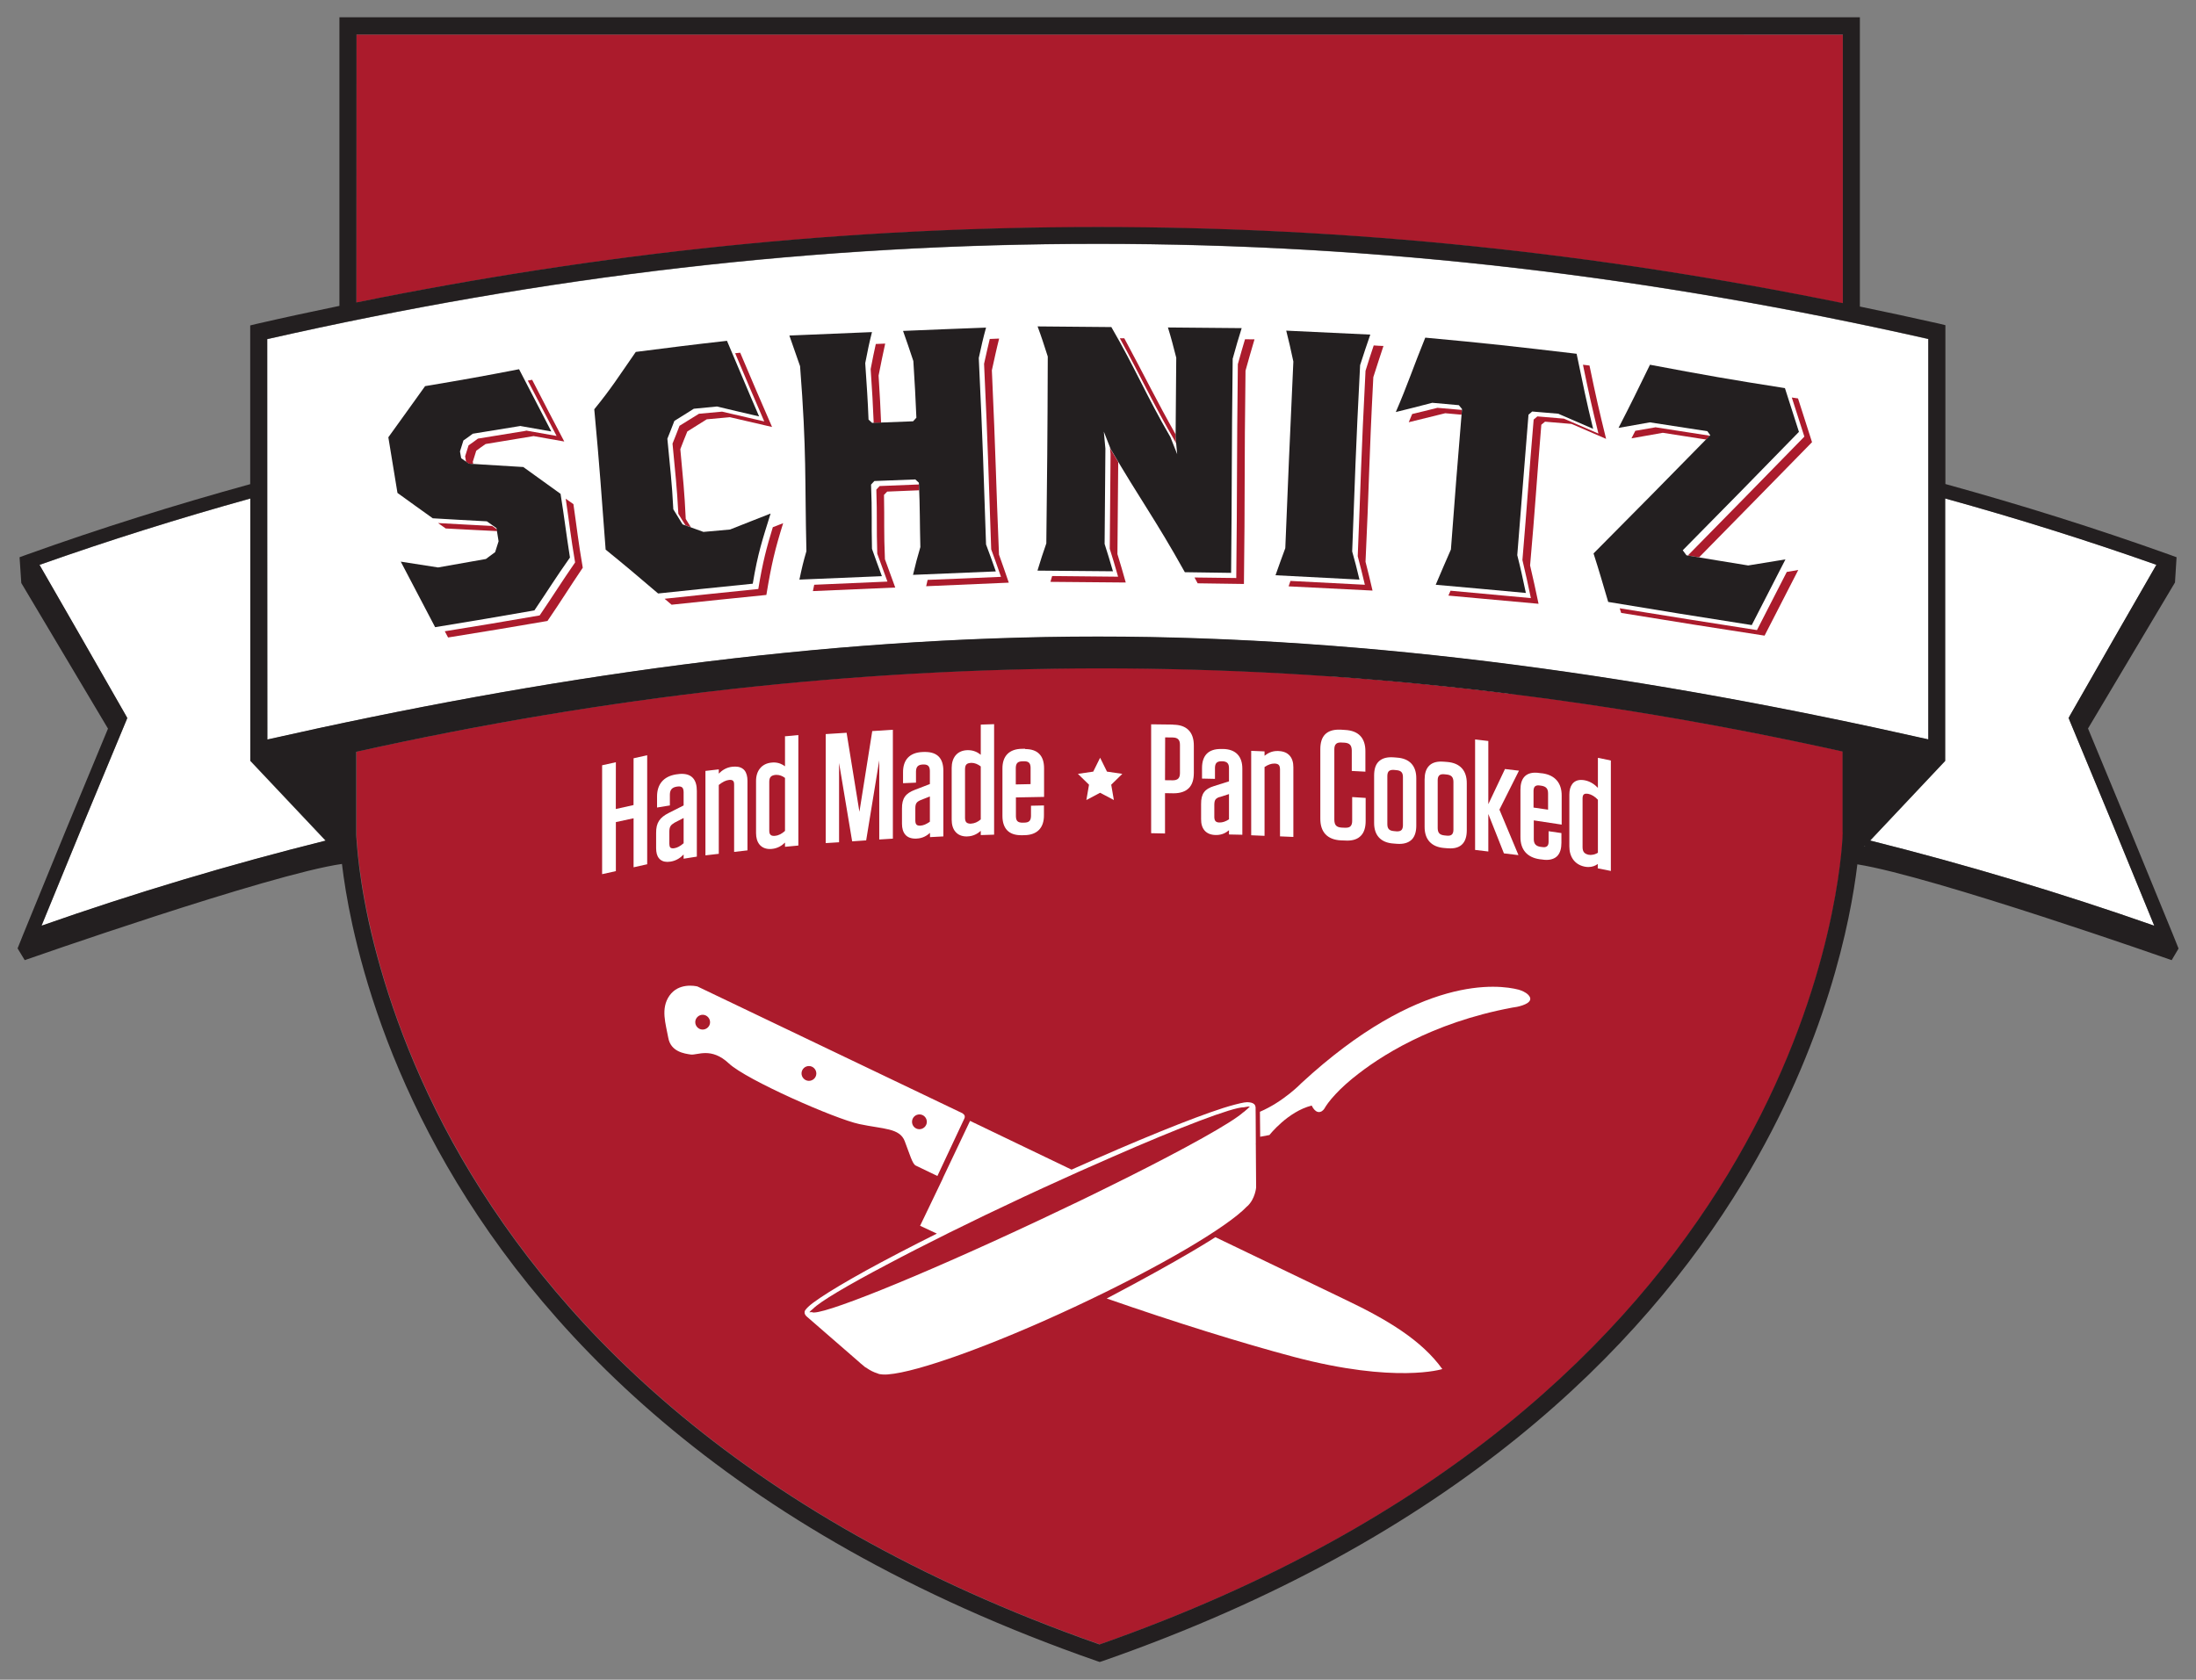 <?xml version="1.0" encoding="UTF-8" standalone="no"?>
<!-- Created with Inkscape (http://www.inkscape.org/) -->

<svg
   xmlns:dc="http://purl.org/dc/elements/1.1/"
   xmlns:cc="http://creativecommons.org/ns#"
   xmlns:rdf="http://www.w3.org/1999/02/22-rdf-syntax-ns#"
   xmlns:svg="http://www.w3.org/2000/svg"
   xmlns="http://www.w3.org/2000/svg"
   xmlns:sodipodi="http://sodipodi.sourceforge.net/DTD/sodipodi-0.dtd"
   xmlns:inkscape="http://www.inkscape.org/namespaces/inkscape"
   width="62.792"
   height="48.041"
   viewBox="0 0 16.614 12.711"
   version="1.1"
   id="svg33355"
   inkscape:version="0.92.0 r15299"
   sodipodi:docname="schnitz.svg">
  <rect x="0" y="0" width="16.614" height="12.711" fill="#808080" stroke="none"/>
  <defs
     id="defs33349">
    <clipPath
       id="clipPath19493"
       clipPathUnits="userSpaceOnUse">
      <path
         inkscape:connector-curvature="0"
         id="path19491"
         d="m 29.48,779.112 h 46.345 v 35.282 H 29.48 Z" />
    </clipPath>
  </defs>
  <sodipodi:namedview
     id="base"
     pagecolor="#ffffff"
     bordercolor="#666666"
     borderopacity="1.0"
     inkscape:pageopacity="0.0"
     inkscape:pageshadow="2"
     inkscape:zoom="11.33014"
     inkscape:cx="30.896029"
     inkscape:cy="23.519496"
     inkscape:document-units="mm"
     inkscape:current-layer="layer1"
     showgrid="false"
     fit-margin-top="0"
     fit-margin-left="0"
     fit-margin-right="0"
     fit-margin-bottom="0"
     units="px"
     inkscape:window-width="1280"
     inkscape:window-height="744"
     inkscape:window-x="-4"
     inkscape:window-y="-4"
     inkscape:window-maximized="1" />
  <g
     inkscape:label="Layer 1"
     inkscape:groupmode="layer"
     id="layer1"
     transform="translate(-63.641,-157.464)">
    <g
       id="g33906"
       transform="translate(0.132,-0.132)">
      <path
         d="m 73.106,168.6 c -0.094,-0.024 -0.21,-0.036 -0.311,-0.082 -0.26,-0.116 -0.512,-0.249 -0.769,-0.37 -0.329,-0.155 -0.544,-0.398 -0.622,-0.76 -0.024,-0.11 -0.073,-0.215 -0.11,-0.322 -0.614,-1.745 -0.617,-1.746 -0.136,-3.456 0.1,-0.356 0.349,-0.611 0.711,-0.654 0.732,-0.086 1.461,-0.154 2.176,-0.361 0.337,-0.097 0.697,0.029 0.938,0.294 0.38,0.416 0.73,0.863 1.071,1.312 0.041,0.054 -0.033,0.21 -0.074,0.31 -0.062,0.151 -0.231,0.32 -0.198,0.437 0.177,0.617 -0.087,1.113 -0.373,1.611 -0.084,0.148 -0.222,0.271 -0.278,0.427 -0.054,0.15 -0.04,0.327 -0.044,0.493 -0.012,0.434 -0.171,0.716 -0.476,0.796 -0.439,0.115 -0.88,0.219 -1.321,0.325 -0.054,0.013 -0.113,0.002 -0.185,0.002"
         style="fill:#fafafa;fill-opacity:1;fill-rule:nonzero;stroke:none;stroke-width:0.353"
         id="path11441"
         inkscape:connector-curvature="0" />
      <path
         d="m 77.451,163.894 v -0.612 c -1.885,-0.418 -3.747,-0.63 -5.608,-0.63 -1.871,0 -3.742,0.211 -5.637,0.632 v 0.625 l 0.001,0.024 v 0.001 c 0.002,0.03 0.005,0.075 0.011,0.134 0.013,0.117 0.036,0.289 0.083,0.502 v -3.5e-4 c 0.093,0.426 0.276,1.016 0.633,1.667 v -3.5e-4 c 0.711,1.29 2.105,2.824 4.896,3.803 2.615,-0.917 4.003,-2.321 4.753,-3.556 l -7.06e-4,7.1e-4 7.06e-4,-7.1e-4 c 0.753,-1.243 0.854,-2.321 0.868,-2.546 h -3.53e-4 l 0.002,-0.042 z"
         style="fill:#ab1b2c;fill-opacity:1;fill-rule:nonzero;stroke:none;stroke-width:0.353"
         id="path19497"
         inkscape:connector-curvature="0" />
      <path
         d="m 71.816,159.316 c 1.922,0 3.762,0.194 5.635,0.576 v -2.034 H 66.205 v 2.028 c 1.865,-0.378 3.697,-0.57 5.611,-0.57"
         style="fill:#ab1b2c;fill-opacity:1;fill-rule:nonzero;stroke:none;stroke-width:0.353"
         id="path19501"
         inkscape:connector-curvature="0" />
      <path
         d="m 68.302,163.688 -0.134,0.03 3.52e-4,-0.354 -0.104,0.023 v 0.824 l 0.104,-0.023 v -0.371 l 0.134,-0.029 v 0.371 l 0.103,-0.023 v -0.825 l -0.103,0.023 z"
         style="fill:#ffffff;fill-opacity:1;fill-rule:nonzero;stroke:none;stroke-width:0.353"
         id="path19505"
         inkscape:connector-curvature="0" />
      <path
         d="m 68.611,163.822 0.07,-0.036 v 0.191 c -0.027,0.023 -0.049,0.035 -0.073,0.038 l -0.009,7.1e-4 c -0.018,-7.1e-4 -0.025,-0.008 -0.026,-0.033 v -0.095 c 7.05e-4,-0.035 0.009,-0.048 0.039,-0.066 m 0.058,-0.37 c -0.011,0 -0.023,0.001 -0.036,0.003 l -0.009,0.001 c -0.095,0.015 -0.146,0.074 -0.145,0.17 v 0.074 0.007 l 0.092,-0.015 0.005,-7e-4 v -0.083 c 7.05e-4,-0.035 0.016,-0.053 0.05,-0.059 l 0.007,-0.001 0.012,-0.001 c 0.025,0.001 0.034,0.012 0.035,0.043 v 0.101 l -0.113,0.057 c -0.067,0.034 -0.096,0.073 -0.095,0.152 v 0.115 c 3.52e-4,0.031 0.006,0.057 0.021,0.075 0.014,0.018 0.036,0.028 0.064,0.028 0.008,0 0.016,-7.1e-4 0.024,-0.002 0.045,-0.007 0.076,-0.03 0.099,-0.054 v 0.024 0.008 l 0.095,-0.015 0.005,-0.001 v -0.497 c 0,-0.042 -0.009,-0.074 -0.028,-0.096 -0.019,-0.022 -0.048,-0.033 -0.084,-0.033"
         style="fill:#ffffff;fill-opacity:1;fill-rule:nonzero;stroke:none;stroke-width:0.353"
         id="path19509"
         inkscape:connector-curvature="0" />
      <path
         d="m 69.07,163.397 -0.02,0.001 c -0.047,0.005 -0.079,0.028 -0.103,0.052 v -0.025 -0.007 l -0.095,0.011 -0.006,7.1e-4 v 0.006 0.633 l 0.095,-0.011 0.006,-7.1e-4 v -0.521 c 0.03,-0.024 0.053,-0.035 0.078,-0.038 l 0.009,-3.5e-4 c 0.011,0 0.017,0.003 0.022,0.008 0.005,0.005 0.007,0.015 0.007,0.028 v 0.509 l 0.095,-0.011 0.006,-7e-4 v -0.526 c 0,-0.033 -0.007,-0.06 -0.022,-0.079 -0.016,-0.019 -0.04,-0.029 -0.07,-0.029"
         style="fill:#ffffff;fill-opacity:1;fill-rule:nonzero;stroke:none;stroke-width:0.353"
         id="path19513"
         inkscape:connector-curvature="0" />
      <path
         d="m 69.372,163.921 -0.008,3.5e-4 c -0.012,0 -0.021,-0.003 -0.026,-0.009 -0.006,-0.006 -0.009,-0.015 -0.009,-0.031 V 163.51 c 7.05e-4,-0.034 0.015,-0.046 0.045,-0.05 l 0.01,-3.6e-4 c 0.023,0 0.044,0.008 0.064,0.023 v 0.401 c -0.023,0.021 -0.048,0.035 -0.075,0.037 m 0.075,-0.754 v 0.228 c -0.02,-0.015 -0.048,-0.029 -0.086,-0.029 l -0.015,0.001 c -0.078,0.007 -0.119,0.065 -0.118,0.141 v 0.392 c 0,0.035 0.008,0.065 0.026,0.087 0.017,0.021 0.044,0.034 0.078,0.034 l 0.015,-7e-4 c 0.045,-0.004 0.078,-0.026 0.1,-0.048 v 0.025 0.007 l 0.095,-0.009 0.006,-7.1e-4 v -0.006 -0.83 l -0.095,0.009 z"
         style="fill:#ffffff;fill-opacity:1;fill-rule:nonzero;stroke:none;stroke-width:0.353"
         id="path19517"
         inkscape:connector-curvature="0" />
      <path
         d="m 70.011,163.739 -0.097,-0.598 -0.158,0.01 v 0.825 l 0.095,-0.006 0.006,-3.5e-4 v -0.6 l 0.099,0.593 0.101,-0.007 h 0.005 l 0.099,-0.606 v 0.599 l 0.097,-0.006 0.006,-3.6e-4 v -0.824 l -0.156,0.01 z"
         style="fill:#ffffff;fill-opacity:1;fill-rule:nonzero;stroke:none;stroke-width:0.353"
         id="path19521"
         inkscape:connector-curvature="0" />
      <path
         d="m 70.473,163.651 0.071,-0.028 v 0.191 c -0.027,0.019 -0.049,0.029 -0.074,0.03 h -0.003 c -0.023,-7.1e-4 -0.032,-0.01 -0.033,-0.037 v -0.095 c 7.05e-4,-0.035 0.008,-0.047 0.039,-0.061 m 0.036,-0.365 -0.012,3.5e-4 -0.009,3.5e-4 c -0.096,0.004 -0.148,0.058 -0.147,0.155 v 0.074 0.007 l 0.092,-0.004 0.006,-3.5e-4 v -0.084 c 7.05e-4,-0.035 0.015,-0.051 0.049,-0.053 h 0.007 l 0.005,-3.5e-4 c 0.031,0.001 0.043,0.015 0.044,0.048 v 0.1 l -0.114,0.044 c -0.069,0.026 -0.098,0.063 -0.097,0.142 v 0.115 c 0,0.034 0.008,0.062 0.025,0.082 0.017,0.02 0.043,0.03 0.077,0.03 l 0.009,-3.5e-4 c 0.046,-0.002 0.077,-0.022 0.101,-0.043 v 0.025 0.007 l 0.095,-0.005 0.006,-3.5e-4 v -0.497 c 0,-0.046 -0.011,-0.082 -0.034,-0.106 -0.023,-0.024 -0.058,-0.036 -0.102,-0.036"
         style="fill:#ffffff;fill-opacity:1;fill-rule:nonzero;stroke:none;stroke-width:0.353"
         id="path19525"
         inkscape:connector-curvature="0" />
      <path
         d="m 70.855,163.829 h -0.003 c -0.029,-0.001 -0.041,-0.011 -0.042,-0.043 V 163.415 c 0.001,-0.034 0.014,-0.044 0.045,-0.046 l 0.003,-3.5e-4 c 0.025,0 0.049,0.01 0.071,0.027 v 0.401 c -0.023,0.02 -0.048,0.031 -0.075,0.032 m 0.075,-0.749 v 0.228 c -0.022,-0.018 -0.053,-0.035 -0.096,-0.035 h -0.005 c -0.079,0.002 -0.119,0.058 -0.119,0.134 v 0.392 c 0,0.037 0.009,0.069 0.028,0.091 0.019,0.023 0.048,0.036 0.085,0.036 l 0.006,-3.6e-4 c 0.045,-0.001 0.079,-0.022 0.101,-0.042 v 0.026 0.006 l 0.095,-0.003 0.006,-3.5e-4 v -0.006 -0.83 l -0.095,0.003 z"
         style="fill:#ffffff;fill-opacity:1;fill-rule:nonzero;stroke:none;stroke-width:0.353"
         id="path19529"
         inkscape:connector-curvature="0" />
      <path
         d="m 71.194,163.532 v -0.125 c 0.001,-0.035 0.014,-0.049 0.049,-0.05 l 0.014,-3.6e-4 h 0.002 c 0.033,7.1e-4 0.046,0.014 0.047,0.048 v 0.125 z m 0.071,-0.27 h -0.006 l -0.018,3.6e-4 c -0.096,0.001 -0.149,0.054 -0.148,0.151 v 0.357 c 0,0.047 0.012,0.084 0.036,0.109 0.024,0.025 0.06,0.037 0.106,0.037 h 0.006 l 0.018,-3.6e-4 c 0.096,-10e-4 0.149,-0.055 0.148,-0.151 v -0.068 -0.006 l -0.092,0.002 h -0.006 v 0.078 c -0.001,0.035 -0.014,0.049 -0.049,0.05 l -0.016,3.6e-4 h -0.002 c -0.034,-0.001 -0.046,-0.014 -0.047,-0.048 v -0.143 l 0.213,-0.004 v -0.217 c 0,-0.047 -0.012,-0.084 -0.036,-0.108 -0.024,-0.025 -0.06,-0.037 -0.107,-0.037"
         style="fill:#ffffff;fill-opacity:1;fill-rule:nonzero;stroke:none;stroke-width:0.353"
         id="path19533"
         inkscape:connector-curvature="0" />
      <path
         d="m 72.324,163.176 0.057,7.1e-4 c 0.02,3.5e-4 0.034,0.005 0.042,0.014 0.009,0.009 0.013,0.022 0.013,0.042 v 0.214 c 0,0.02 -0.005,0.033 -0.013,0.041 -0.008,0.008 -0.021,0.013 -0.041,0.013 h -0.001 l -0.058,-7e-4 z m 0.061,-0.097 -0.167,-0.002 v 0.824 l 0.099,0.002 h 0.006 v -0.007 -0.298 l 0.061,0.001 h 0.004 c 0.05,0 0.089,-0.013 0.115,-0.039 0.026,-0.026 0.038,-0.065 0.038,-0.116 v -0.205 c 7.05e-4,-0.103 -0.054,-0.159 -0.157,-0.159"
         style="fill:#ffffff;fill-opacity:1;fill-rule:nonzero;stroke:none;stroke-width:0.353"
         id="path19537"
         inkscape:connector-curvature="0" />
      <path
         d="m 72.736,163.628 0.071,-0.023 v 0.191 c -0.026,0.017 -0.048,0.024 -0.071,0.024 h -0.003 c -0.025,-0.001 -0.036,-0.012 -0.037,-0.04 v -0.095 c 0.001,-0.035 0.008,-0.046 0.039,-0.058 m 0.025,-0.363 -0.009,-3.5e-4 h -0.007 c -0.046,0 -0.081,0.012 -0.105,0.036 -0.024,0.025 -0.036,0.061 -0.036,0.108 v 0.074 0.006 l 0.092,0.002 h 0.006 v -0.084 c 0.001,-0.034 0.014,-0.048 0.047,-0.049 h 0.003 0.007 c 0.035,0.002 0.049,0.017 0.049,0.052 v 0.1 l -0.114,0.036 c -0.069,0.021 -0.098,0.057 -0.097,0.136 v 0.115 c -7.06e-4,0.071 0.036,0.118 0.11,0.119 h 0.004 c 0.044,3.5e-4 0.074,-0.017 0.097,-0.036 v 0.026 0.006 l 0.095,0.002 h 0.006 v -0.498 c 0.001,-0.096 -0.051,-0.15 -0.147,-0.151"
         style="fill:#ffffff;fill-opacity:1;fill-rule:nonzero;stroke:none;stroke-width:0.353"
         id="path19541"
         inkscape:connector-curvature="0" />
      <path
         d="m 73.181,163.279 h -0.007 c -0.044,-3.5e-4 -0.074,0.017 -0.098,0.036 v -0.027 -0.006 l -0.094,-0.004 -0.007,-3.6e-4 v 0.007 0.632 l 0.094,0.004 0.007,3.6e-4 v -0.521 c 0.028,-0.018 0.05,-0.026 0.074,-0.026 h 0.004 c 0.028,0.002 0.038,0.012 0.039,0.043 v 0.508 l 0.094,0.004 0.007,3.5e-4 v -0.527 c 7.05e-4,-0.073 -0.037,-0.121 -0.113,-0.123"
         style="fill:#ffffff;fill-opacity:1;fill-rule:nonzero;stroke:none;stroke-width:0.353"
         id="path19545"
         inkscape:connector-curvature="0" />
      <path
         d="m 73.746,163.628 -0.007,-3.5e-4 v 0.18 c 0,0.019 -0.004,0.031 -0.012,0.04 -0.007,0.008 -0.019,0.012 -0.036,0.012 h -0.007 l -0.025,-0.001 c -0.04,-0.003 -0.054,-0.019 -0.055,-0.059 v -0.533 c 0,-0.019 0.004,-0.032 0.012,-0.04 0.007,-0.008 0.019,-0.012 0.036,-0.012 l 0.006,3.5e-4 0.023,0.001 c 0.039,0.003 0.054,0.019 0.055,0.059 v 0.155 l 0.096,0.005 0.007,7.1e-4 v -0.153 c 0.001,-0.102 -0.052,-0.158 -0.154,-0.163 l -0.03,-0.002 -0.017,-3.5e-4 c -0.046,0 -0.081,0.012 -0.105,0.037 -0.024,0.025 -0.035,0.063 -0.035,0.111 v 0.524 c -0.001,0.103 0.053,0.161 0.156,0.166 l 0.03,0.001 0.017,7.1e-4 c 0.046,0 0.081,-0.012 0.105,-0.038 0.024,-0.025 0.035,-0.063 0.035,-0.111 v -0.174 l -0.006,-3.5e-4 z"
         style="fill:#ffffff;fill-opacity:1;fill-rule:nonzero;stroke:none;stroke-width:0.353"
         id="path19549"
         inkscape:connector-curvature="0" />
      <path
         d="m 74.005,163.468 c 0,-0.016 0.004,-0.028 0.01,-0.035 0.007,-0.007 0.017,-0.011 0.031,-0.011 h 0.007 l 3.53e-4,-0.006 -3.53e-4,0.006 0.021,0.002 c 0.035,0.003 0.049,0.018 0.049,0.053 v 0.364 c 0,0.016 -0.004,0.028 -0.01,0.035 -0.007,0.007 -0.017,0.011 -0.031,0.011 h -0.007 l -0.021,-0.002 c -0.035,-0.003 -0.049,-0.018 -0.049,-0.053 z m 0.073,-0.139 -0.025,-0.002 -0.019,-7e-4 c -0.042,0 -0.074,0.011 -0.097,0.035 -0.022,0.023 -0.032,0.058 -0.032,0.103 v 0.357 c -0.001,0.096 0.051,0.152 0.147,0.158 l 3.53e-4,-0.006 -3.53e-4,0.006 0.025,0.002 0.019,7.1e-4 c 0.042,0 0.074,-0.012 0.096,-0.035 0.022,-0.024 0.032,-0.059 0.032,-0.103 v -0.357 c 0.001,-0.096 -0.051,-0.152 -0.147,-0.158"
         style="fill:#ffffff;fill-opacity:1;fill-rule:nonzero;stroke:none;stroke-width:0.353"
         id="path19553"
         inkscape:connector-curvature="0" />
      <path
         d="m 74.455,163.457 c 0.035,0.004 0.049,0.02 0.05,0.054 v 0.364 c 0,0.016 -0.004,0.027 -0.01,0.034 -0.006,0.007 -0.016,0.011 -0.03,0.011 l -0.009,-3.5e-4 -0.02,-0.002 c -0.035,-0.004 -0.049,-0.019 -0.05,-0.054 v -0.364 c 0,-0.016 0.004,-0.027 0.01,-0.034 0.006,-0.007 0.016,-0.011 0.03,-0.011 l 0.009,3.5e-4 z m 0.004,-0.095 -0.025,-0.002 c -0.008,-7e-4 -0.016,-0.001 -0.023,-0.001 -0.04,0 -0.072,0.011 -0.093,0.035 -0.021,0.023 -0.031,0.057 -0.031,0.101 v 0.357 c -7.06e-4,0.096 0.051,0.153 0.147,0.161 l 0.025,0.002 c 0.008,0.001 0.016,0.001 0.023,0.001 0.04,0 0.072,-0.011 0.093,-0.035 0.021,-0.023 0.031,-0.058 0.031,-0.101 v -0.357 c 7.06e-4,-0.096 -0.051,-0.153 -0.147,-0.161"
         style="fill:#ffffff;fill-opacity:1;fill-rule:nonzero;stroke:none;stroke-width:0.353"
         id="path19557"
         inkscape:connector-curvature="0" />
      <path
         d="m 74.993,163.427 -0.093,-0.011 -0.005,-7e-4 -0.126,0.266 v -0.478 l -0.093,-0.011 -0.007,-7e-4 v 0.836 l 0.093,0.011 0.007,0.001 v -0.284 l 0.118,0.298 0.099,0.012 0.011,0.001 -0.144,-0.344 0.148,-0.295 z"
         style="fill:#ffffff;fill-opacity:1;fill-rule:nonzero;stroke:none;stroke-width:0.353"
         id="path19561"
         inkscape:connector-curvature="0" />
      <path
         d="m 75.111,163.707 v -0.126 c 0,-0.015 0.004,-0.026 0.009,-0.032 0.006,-0.006 0.014,-0.01 0.026,-0.01 l 0.012,0.001 0.014,0.002 c 0.035,0.006 0.049,0.023 0.049,0.058 v 0.123 z m 0.066,-0.259 -0.018,-0.002 c -0.012,-0.002 -0.024,-0.003 -0.034,-0.003 -0.037,-3.6e-4 -0.066,0.011 -0.085,0.033 -0.019,0.022 -0.028,0.055 -0.028,0.096 v 0.357 c -7.06e-4,0.096 0.05,0.155 0.145,0.169 l 0.018,0.002 c 0.012,0.002 0.023,0.003 0.034,0.003 0.036,0 0.066,-0.011 0.085,-0.033 0.019,-0.022 0.028,-0.055 0.028,-0.096 v -0.068 -0.006 l -0.09,-0.013 -0.007,-0.001 v 0.079 c 0,0.015 -0.003,0.026 -0.009,0.032 -0.006,0.006 -0.014,0.01 -0.026,0.01 l -0.012,-0.001 -0.016,-0.002 c -0.034,-0.006 -0.049,-0.023 -0.049,-0.058 v -0.142 l 0.211,0.032 v -0.219 c 7.06e-4,-0.096 -0.05,-0.155 -0.145,-0.169"
         style="fill:#ffffff;fill-opacity:1;fill-rule:nonzero;stroke:none;stroke-width:0.353"
         id="path19565"
         inkscape:connector-curvature="0" />
      <path
         d="m 75.547,164.066 -0.02,-0.002 c -0.03,-0.007 -0.044,-0.021 -0.045,-0.055 v -0.371 c 0,-0.014 0.003,-0.023 0.007,-0.028 0.005,-0.005 0.011,-0.008 0.021,-0.008 l 0.014,0.001 c 0.026,0.005 0.052,0.021 0.074,0.045 v 0.401 c -0.016,0.01 -0.034,0.016 -0.052,0.016 m 0.06,-0.733 -0.008,-0.001 v 0.227 c -0.022,-0.023 -0.054,-0.048 -0.098,-0.057 -0.01,-0.002 -0.02,-0.003 -0.029,-0.003 -0.029,0 -0.052,0.011 -0.067,0.031 -0.015,0.02 -0.022,0.047 -0.022,0.08 v 0.392 c -3.53e-4,0.076 0.038,0.137 0.115,0.153 0.01,0.002 0.02,0.003 0.029,0.003 0.03,0 0.054,-0.01 0.071,-0.023 v 0.028 0.005 l 0.091,0.018 0.008,0.002 v -0.008 -0.828 z"
         style="fill:#ffffff;fill-opacity:1;fill-rule:nonzero;stroke:none;stroke-width:0.353"
         id="path19569"
         inkscape:connector-curvature="0" />
      <path
         d="m 71.884,163.435 -0.052,-0.105 -0.052,0.105 -0.116,0.017 0.084,0.082 -0.02,0.116 0.104,-0.055 0.104,0.055 -0.02,-0.116 0.084,-0.082 z"
         style="fill:#ffffff;fill-opacity:1;fill-rule:nonzero;stroke:none;stroke-width:0.353"
         id="path19573"
         inkscape:connector-curvature="0" />
      <path
         d="m 70.463,166.141 c -0.031,-7.1e-4 -0.055,-0.027 -0.054,-0.058 0.001,-0.031 0.027,-0.055 0.058,-0.054 0.031,0.001 0.055,0.027 0.054,0.058 -0.001,0.031 -0.028,0.055 -0.058,0.054 m -0.836,-0.366 c -0.031,-0.001 -0.055,-0.028 -0.054,-0.058 0.001,-0.031 0.027,-0.055 0.058,-0.054 0.031,0.001 0.055,0.028 0.054,0.058 -0.001,0.031 -0.027,0.055 -0.058,0.054 m -0.804,-0.388 c -0.031,-0.001 -0.055,-0.028 -0.054,-0.058 0.001,-0.031 0.028,-0.055 0.058,-0.054 0.031,0.001 0.055,0.028 0.054,0.058 -0.001,0.031 -0.027,0.055 -0.059,0.054 m 1.97,0.634 -2.006,-0.96 c -0.019,-0.005 -0.143,-0.029 -0.212,0.069 -0.069,0.098 -0.028,0.214 -0.009,0.32 0.019,0.105 0.122,0.119 0.171,0.126 0.05,0.006 0.154,-0.058 0.287,0.067 0.133,0.125 0.804,0.42 0.987,0.459 0.182,0.039 0.306,0.029 0.344,0.13 0.039,0.102 0.058,0.172 0.083,0.184 0.018,0.008 0.11,0.053 0.164,0.079 l 0.204,-0.435 c 0.012,-0.026 -0.013,-0.038 -0.013,-0.038"
         style="fill:#ffffff;fill-opacity:1;fill-rule:nonzero;stroke:none;stroke-width:0.353"
         id="path19577"
         inkscape:connector-curvature="0" />
      <path
         d="m 72.92,166.01 -0.006,0.004 c -0.087,0.078 -0.431,0.27 -0.903,0.506 l -0.003,10e-4 c -0.023,0.011 -0.045,0.023 -0.068,0.034 -0.172,0.086 -0.359,0.176 -0.555,0.268 -0.017,0.008 -0.033,0.015 -0.049,0.023 -0.891,0.418 -1.634,0.716 -1.685,0.679 l -0.003,3.5e-4 -0.016,7e-4 c 0.005,-0.007 0.016,-0.016 0.029,-0.027 0.052,-0.053 0.255,-0.174 0.557,-0.333 0.28,-0.149 0.64,-0.328 1.036,-0.513 0.049,-0.023 0.098,-0.046 0.147,-0.068 0.181,-0.083 0.354,-0.161 0.516,-0.231 0.527,-0.231 0.918,-0.38 1.003,-0.379 0.01,-0.002 0.02,-0.004 0.029,-0.005 l 0.016,-7.1e-4 c -0.008,0.009 -0.023,0.023 -0.043,0.039 m 0.088,0.253 -3.52e-4,-0.012 3.52e-4,-0.006 -0.001,-0.191 -7.05e-4,-0.071 v -3.5e-4 -3.5e-4 -0.007 l -7.06e-4,0.001 v -0.002 l 3.53e-4,-7e-4 -7.06e-4,-0.002 -0.003,-0.01 -0.001,-0.001 c -0.007,-0.013 -0.023,-0.019 -0.04,-0.021 -0.012,-0.002 -0.023,-10e-4 -0.023,-10e-4 l -0.009,10e-4 -0.011,0.001 h 7.05e-4 c -0.038,0.007 -0.089,0.02 -0.156,0.041 -0.24,0.077 -0.658,0.247 -1.149,0.467 -0.366,-0.176 -0.665,-0.319 -0.768,-0.369 l -0.206,0.434 7.05e-4,3.5e-4 -0.116,0.242 -0.007,0.014 3.53e-4,-3.5e-4 -0.05,0.104 c 0.04,0.019 0.083,0.039 0.127,0.059 -0.204,0.102 -0.386,0.197 -0.537,0.28 -0.148,0.082 -0.266,0.152 -0.346,0.206 -0.04,0.027 -0.07,0.049 -0.09,0.068 -0.01,0.01 -0.018,0.018 -0.023,0.026 l -0.003,0.006 c -0.003,0.008 -0.005,0.025 0.016,0.043 l 0.396,0.344 c 0,0 0.013,0.013 0.033,0.028 l 0.009,0.008 0.018,0.011 c 0.022,0.015 0.048,0.029 0.078,0.038 0.009,0.005 0.022,0.007 0.037,0.008 l 0.007,3.5e-4 c 0.011,7.1e-4 0.022,3.5e-4 0.035,-7.1e-4 h 0.002 l 3.52e-4,-3.5e-4 c 0.22,-0.017 0.78,-0.216 1.411,-0.511 0.64,-0.299 1.156,-0.604 1.303,-0.76 l 0.002,-0.001 c 0.06,-0.055 0.067,-0.142 0.067,-0.142 z"
         style="fill:#ffffff;fill-opacity:1;fill-rule:nonzero;stroke:none;stroke-width:0.353"
         id="path19581"
         inkscape:connector-curvature="0" />
      <path
         d="m 75.071,165.124 c -0.021,-0.021 -0.05,-0.032 -0.073,-0.039 -0.151,-0.039 -0.749,-0.118 -1.643,0.707 0,0 -0.134,0.14 -0.314,0.217 l 0.002,0.189 0.07,-0.013 c 0,0 0.139,-0.178 0.32,-0.223 0,0 0.029,0.07 0.076,0.043 0.004,-0.003 0.014,-0.01 0.021,-0.022 v 0 c 0.01,-0.018 0.035,-0.056 0.084,-0.108 v 0 c 0,0 0.012,-0.013 0.035,-0.036 0.024,-0.024 0.053,-0.049 0.086,-0.077 l 0.011,-0.009 0.004,-0.003 c 0.191,-0.155 0.585,-0.414 1.199,-0.529 0.013,-0.002 0.025,-0.004 0.037,-0.006 0.052,-0.011 0.135,-0.039 0.085,-0.091"
         style="fill:#ffffff;fill-opacity:1;fill-rule:nonzero;stroke:none;stroke-width:0.353"
         id="path19585"
         inkscape:connector-curvature="0" />
      <path
         d="m 73.698,167.436 c -0.11,-0.053 -0.519,-0.249 -0.994,-0.478 0,0 -0.241,0.159 -0.822,0.464 0.513,0.179 1.031,0.34 1.416,0.442 0.773,0.204 1.123,0.092 1.123,0.092 -0.157,-0.219 -0.418,-0.374 -0.723,-0.52"
         style="fill:#ffffff;fill-opacity:1;fill-rule:nonzero;stroke:none;stroke-width:0.353"
         id="path19589"
         inkscape:connector-curvature="0" />
      <path
         d="m 65.531,161.692 v 1.501 c 2.088,-0.472 4.187,-0.779 6.283,-0.779 2.097,0 4.196,0.307 6.283,0.778 v -2.028 -1.002 c -2.098,-0.474 -4.14,-0.72 -6.282,-0.72 -2.143,0 -4.185,0.246 -6.285,0.721 z"
         style="fill:#ffffff;fill-opacity:1;fill-rule:nonzero;stroke:none;stroke-width:0.353"
         id="path19593"
         inkscape:connector-curvature="0" />
      <path
         d="m 79.808,164.601 c -0.244,-0.597 -0.38,-0.927 -0.639,-1.549 l -0.009,-0.023 0.012,-0.022 c 0.264,-0.462 0.4,-0.7 0.652,-1.137 -0.526,-0.186 -1.059,-0.353 -1.598,-0.502 v 1.904 0.082 c -0.001,-3.5e-4 -0.003,-7.1e-4 -0.004,-0.001 l 0.004,0.001 -0.568,0.603 c 0.726,0.182 1.444,0.397 2.151,0.645"
         style="fill:#ffffff;fill-opacity:1;fill-rule:nonzero;stroke:none;stroke-width:0.353"
         id="path19597"
         inkscape:connector-curvature="0" />
      <path
         d="m 77.619,163.997 -0.005,0.005 0.005,0.001 z"
         style="fill:#ffffff;fill-opacity:1;fill-rule:nonzero;stroke:none;stroke-width:0.353"
         id="path19601"
         inkscape:connector-curvature="0" />
      <path
         d="m 69.356,161.585 c -0.048,0.158 -0.076,0.261 -0.11,0.468 -0.285,0.029 -0.428,0.044 -0.709,0.074 0.017,0.014 0.034,0.029 0.053,0.045 0.286,-0.03 0.429,-0.045 0.717,-0.074 0.039,-0.236 0.065,-0.344 0.127,-0.543 -0.029,0.011 -0.054,0.021 -0.077,0.03"
         style="fill:#ab1b2c;fill-opacity:1;fill-rule:nonzero;stroke:none;stroke-width:0.353"
         id="path19605"
         inkscape:connector-curvature="0" />
      <path
         d="m 71.067,161.794 c -0.023,-0.551 -0.024,-0.74 -0.054,-1.396 0.022,-0.098 0.032,-0.149 0.055,-0.24 -0.025,10e-4 -0.048,0.002 -0.071,0.003 -0.015,0.061 -0.025,0.109 -0.043,0.188 0.031,0.654 0.034,0.864 0.054,1.404 0.029,0.079 0.044,0.121 0.074,0.208 -0.225,0.01 -0.35,0.015 -0.555,0.023 -0.004,0.015 -0.007,0.03 -0.011,0.048 0.25,-0.011 0.375,-0.016 0.625,-0.027 -0.03,-0.088 -0.045,-0.131 -0.074,-0.212"
         style="fill:#ab1b2c;fill-opacity:1;fill-rule:nonzero;stroke:none;stroke-width:0.353"
         id="path19609"
         inkscape:connector-curvature="0" />
      <path
         d="m 72.928,160.164 c -0.019,0.062 -0.032,0.11 -0.054,0.188 -0.009,0.751 -0.004,0.94 -0.012,1.618 -0.128,-0.002 -0.198,-0.003 -0.316,-0.004 0.008,0.015 0.016,0.029 0.024,0.044 0.14,0.002 0.21,0.003 0.35,0.005 0.009,-0.684 0.002,-0.861 0.012,-1.614 0.027,-0.097 0.041,-0.146 0.068,-0.237 -0.025,-3.6e-4 -0.049,-7.1e-4 -0.072,-7.1e-4"
         style="fill:#ab1b2c;fill-opacity:1;fill-rule:nonzero;stroke:none;stroke-width:0.353"
         id="path19613"
         inkscape:connector-curvature="0" />
      <path
         d="m 73.974,160.214 c -0.025,-0.001 -0.049,-0.002 -0.072,-0.004 -0.022,0.065 -0.037,0.112 -0.062,0.192 -0.034,0.655 -0.036,0.849 -0.059,1.403 0.022,0.084 0.033,0.127 0.054,0.216 -0.229,-0.012 -0.355,-0.018 -0.563,-0.029 -0.005,0.013 -0.009,0.026 -0.014,0.041 0.254,0.013 0.381,0.019 0.635,0.032 -0.021,-0.089 -0.031,-0.133 -0.053,-0.218 0.027,-0.563 0.025,-0.745 0.059,-1.397 0.031,-0.095 0.046,-0.145 0.077,-0.237"
         style="fill:#ab1b2c;fill-opacity:1;fill-rule:nonzero;stroke:none;stroke-width:0.353"
         id="path19617"
         inkscape:connector-curvature="0" />
      <path
         d="m 75.534,160.362 c -0.017,-0.002 -0.033,-0.004 -0.049,-0.006 0.043,0.209 0.068,0.321 0.117,0.521 -0.104,-0.045 -0.156,-0.068 -0.261,-0.113 -0.08,-0.007 -0.121,-0.01 -0.201,-0.017 -0.011,0.009 -0.017,0.014 -0.028,0.024 -0.037,0.433 -0.048,0.628 -0.085,1.063 0.027,0.112 0.039,0.171 0.064,0.288 -0.247,-0.023 -0.382,-0.035 -0.608,-0.056 -0.005,0.012 -0.01,0.024 -0.016,0.037 0.273,0.025 0.409,0.037 0.682,0.062 -0.025,-0.117 -0.037,-0.176 -0.064,-0.29 0.039,-0.44 0.049,-0.631 0.085,-1.065 0.011,-0.009 0.017,-0.014 0.028,-0.023 0.08,0.007 0.121,0.01 0.201,0.017 0.104,0.045 0.156,0.068 0.261,0.113 -0.052,-0.212 -0.077,-0.319 -0.126,-0.557"
         style="fill:#ab1b2c;fill-opacity:1;fill-rule:nonzero;stroke:none;stroke-width:0.353"
         id="path19621"
         inkscape:connector-curvature="0" />
      <path
         d="m 76.801,162.364 c -0.418,-0.065 -0.636,-0.1 -1.038,-0.165 0.004,0.011 0.007,0.023 0.011,0.035 0.434,0.071 0.651,0.105 1.085,0.172 0.102,-0.198 0.153,-0.299 0.255,-0.497 -0.033,0.006 -0.061,0.01 -0.087,0.015 -0.083,0.163 -0.134,0.262 -0.226,0.441"
         style="fill:#ab1b2c;fill-opacity:1;fill-rule:nonzero;stroke:none;stroke-width:0.353"
         id="path19625"
         inkscape:connector-curvature="0" />
      <path
         d="m 67.488,160.856 c -0.145,0.024 -0.218,0.036 -0.363,0.059 -0.028,0.021 -0.042,0.031 -0.071,0.051 -0.01,0.033 -0.015,0.049 -0.026,0.083 0.003,0.017 0.005,0.027 0.007,0.041 0.007,0.005 0.013,0.01 0.022,0.015 0.011,7.1e-4 0.022,0.001 0.032,0.002 -7.06e-4,-0.005 -0.002,-0.01 -0.003,-0.017 0.011,-0.033 0.016,-0.05 0.026,-0.083 0.028,-0.021 0.042,-0.031 0.071,-0.051 0.145,-0.024 0.218,-0.036 0.363,-0.06 0.093,0.016 0.139,0.025 0.232,0.041 -0.096,-0.184 -0.144,-0.273 -0.243,-0.467 -0.011,0.002 -0.022,0.004 -0.033,0.006 0.083,0.16 0.131,0.252 0.218,0.419 -0.093,-0.016 -0.139,-0.024 -0.232,-0.041"
         style="fill:#ab1b2c;fill-opacity:1;fill-rule:nonzero;stroke:none;stroke-width:0.353"
         id="path19629"
         inkscape:connector-curvature="0" />
      <path
         d="m 68.972,160.711 c -0.07,0.006 -0.105,0.01 -0.175,0.016 -0.059,0.037 -0.088,0.055 -0.147,0.091 -0.021,0.054 -0.031,0.081 -0.053,0.135 0.02,0.217 0.034,0.33 0.044,0.531 0.022,0.036 0.035,0.058 0.054,0.087 0.015,0.005 0.029,0.01 0.041,0.015 -0.012,-0.019 -0.023,-0.038 -0.039,-0.063 -0.009,-0.2 -0.021,-0.311 -0.041,-0.528 0.021,-0.054 0.031,-0.081 0.053,-0.134 0.059,-0.037 0.088,-0.055 0.147,-0.092 0.07,-0.006 0.105,-0.01 0.175,-0.016 0.127,0.03 0.191,0.045 0.319,0.074 -0.09,-0.205 -0.141,-0.327 -0.241,-0.562 -0.013,0.002 -0.026,0.003 -0.038,0.004 0.084,0.199 0.138,0.328 0.22,0.516 -0.127,-0.03 -0.191,-0.045 -0.319,-0.074"
         style="fill:#ab1b2c;fill-opacity:1;fill-rule:nonzero;stroke:none;stroke-width:0.353"
         id="path19633"
         inkscape:connector-curvature="0" />
      <path
         d="m 70.119,160.797 c 0.02,-7.1e-4 0.039,-0.001 0.056,-0.002 -0.005,-0.12 -0.009,-0.199 -0.019,-0.357 0.02,-0.098 0.029,-0.149 0.05,-0.242 -0.025,0.001 -0.048,0.002 -0.071,0.003 -0.014,0.063 -0.024,0.111 -0.039,0.19 0.012,0.177 0.017,0.261 0.023,0.407"
         style="fill:#ab1b2c;fill-opacity:1;fill-rule:nonzero;stroke:none;stroke-width:0.353"
         id="path19637"
         inkscape:connector-curvature="0" />
      <path
         d="m 72.407,160.953 c -0.001,-0.014 -0.003,-0.029 -0.004,-0.047 0,-0.008 0,-0.015 0,-0.023 -0.141,-0.25 -0.23,-0.433 -0.388,-0.727 -0.012,0 -0.023,0 -0.034,-3.6e-4 0.163,0.296 0.252,0.496 0.422,0.787 0.001,0.004 0.003,0.007 0.004,0.01"
         style="fill:#ab1b2c;fill-opacity:1;fill-rule:nonzero;stroke:none;stroke-width:0.353"
         id="path19641"
         inkscape:connector-curvature="0" />
      <path
         d="m 73.159,161.949 c 0.03,-0.085 0.045,-0.127 0.074,-0.205 0.022,-0.54 0.031,-0.76 0.061,-1.412 -0.021,-0.098 -0.032,-0.147 -0.054,-0.234 0.254,0.012 0.382,0.018 0.636,0.03 -0.03,0.086 -0.046,0.135 -0.077,0.231 -0.034,0.654 -0.039,0.864 -0.06,1.41 0.023,0.082 0.034,0.125 0.055,0.213 -0.254,-0.013 -0.381,-0.02 -0.635,-0.033"
         style="fill:#231f20;fill-opacity:1;fill-rule:nonzero;stroke:none;stroke-width:0.353"
         id="path19645"
         inkscape:connector-curvature="0" />
      <path
         d="m 74.566,160.735 c 0.001,-0.012 0.002,-0.024 0.003,-0.037 -0.07,-0.006 -0.11,-0.009 -0.185,-0.016 -0.078,0.02 -0.129,0.032 -0.191,0.047 -0.009,0.02 -0.017,0.041 -0.026,0.062 0.11,-0.027 0.165,-0.041 0.276,-0.068 0.05,0.005 0.085,0.007 0.123,0.011"
         style="fill:#ab1b2c;fill-opacity:1;fill-rule:nonzero;stroke:none;stroke-width:0.353"
         id="path19649"
         inkscape:connector-curvature="0" />
      <path
         d="m 76.031,160.83 c -0.061,0.011 -0.103,0.018 -0.15,0.026 -0.009,0.018 -0.019,0.037 -0.029,0.057 0.095,-0.017 0.142,-0.025 0.237,-0.042 0.134,0.021 0.217,0.034 0.327,0.051 0.009,-0.01 0.018,-0.019 0.028,-0.029 -0.159,-0.025 -0.246,-0.038 -0.412,-0.064"
         style="fill:#ab1b2c;fill-opacity:1;fill-rule:nonzero;stroke:none;stroke-width:0.353"
         id="path19653"
         inkscape:connector-curvature="0" />
      <path
         d="m 65.403,163.355 c -3.53e-4,0 -7.06e-4,3.5e-4 -0.001,3.5e-4 v -0.082 -1.581 -0.323 c -0.537,0.149 -1.069,0.316 -1.595,0.502 0.252,0.437 0.388,0.675 0.652,1.137 l 0.013,0.022 -0.01,0.023 c -0.259,0.622 -0.395,0.951 -0.639,1.549 0.706,-0.248 1.423,-0.463 2.149,-0.644 z"
         style="fill:#ffffff;fill-opacity:1;fill-rule:nonzero;stroke:none;stroke-width:0.353"
         id="path19657"
         inkscape:connector-curvature="0" />
      <path
         d="m 77.657,163.957 0.568,-0.603 -0.004,-0.001 c 0.001,3.5e-4 0.003,7e-4 0.004,0.001 v -0.083 -1.903 c 0.538,0.149 1.071,0.316 1.598,0.502 -0.252,0.437 -0.388,0.675 -0.652,1.137 l -0.012,0.022 0.009,0.023 c 0.259,0.622 0.395,0.951 0.639,1.549 -0.707,-0.248 -1.425,-0.463 -2.151,-0.645 m -0.038,0.047 -0.004,-0.001 0.004,-0.005 z m -0.168,-0.108 -0.002,0.042 h 3.53e-4 c -0.013,0.225 -0.115,1.303 -0.868,2.546 l -3.53e-4,0.001 3.53e-4,-0.001 c -0.75,1.235 -2.137,2.639 -4.753,3.557 -2.79,-0.979 -4.185,-2.513 -4.896,-3.803 v 0 c -0.357,-0.651 -0.539,-1.241 -0.633,-1.666 v 0 c -0.046,-0.213 -0.07,-0.385 -0.082,-0.502 -0.006,-0.059 -0.009,-0.103 -0.011,-0.133 l -3.53e-4,-0.002 -0.001,-0.023 v -0.626 c 1.895,-0.421 3.766,-0.631 5.637,-0.631 1.862,0 3.723,0.211 5.608,0.629 v 0.612 z M 63.823,164.601 c 0.244,-0.597 0.38,-0.927 0.64,-1.549 l 0.009,-0.023 -0.012,-0.022 c -0.264,-0.462 -0.4,-0.7 -0.652,-1.137 0.526,-0.186 1.058,-0.353 1.595,-0.502 v 0.323 1.581 0.082 c 3.53e-4,0 7.06e-4,0 0.001,-3.5e-4 l 0.569,0.603 c -0.726,0.181 -1.444,0.396 -2.15,0.644 m 1.708,-2.91 v -1.529 c 2.1,-0.476 4.142,-0.721 6.285,-0.721 2.141,0 4.183,0.246 6.282,0.72 v 1.002 2.028 c -2.088,-0.471 -4.187,-0.778 -6.283,-0.778 -2.097,0 -4.196,0.308 -6.283,0.779 z m 0.675,-3.834 h 11.245 v 2.033 c -1.873,-0.381 -3.713,-0.576 -5.635,-0.576 -1.913,3.5e-4 -3.745,0.193 -5.611,0.571 z m 13.785,6.917 -0.043,-0.107 c -0.258,-0.632 -0.395,-0.964 -0.642,-1.558 l 0.658,-1.105 0.012,-0.191 -0.058,-0.021 c -0.556,-0.199 -1.121,-0.376 -1.691,-0.533 v -0.098 -1.054 -0.05 c -0.019,-0.005 -0.029,-0.007 -0.049,-0.012 -0.2,-0.045 -0.399,-0.088 -0.598,-0.129 v -2.189 H 66.077 v 2.184 c -0.208,0.043 -0.417,0.088 -0.626,0.136 -0.02,0.005 -0.029,0.007 -0.049,0.012 v 0.05 1.151 c -0.569,0.157 -1.132,0.333 -1.687,0.532 l -0.058,0.021 0.013,0.195 0.656,1.102 c -0.247,0.593 -0.384,0.925 -0.641,1.556 l -0.043,0.107 0.054,0.089 c 0,0 1.856,-0.651 2.4,-0.728 0.014,0.117 0.038,0.274 0.079,0.461 v -0.001 0.001 c 0.096,0.436 0.282,1.038 0.646,1.701 v 0 c 0.725,1.319 2.155,2.883 4.987,3.87 l 0.021,0.007 0.022,-0.007 c 2.655,-0.925 4.076,-2.357 4.842,-3.619 v 0 c 0.636,-1.051 0.817,-1.984 0.868,-2.41 0.573,0.091 2.378,0.725 2.378,0.725 z"
         style="fill:#231f20;fill-opacity:1;fill-rule:nonzero;stroke:none;stroke-width:0.353"
         id="path19661"
         inkscape:connector-curvature="0" />
      <path
         d="m 67.232,161.576 c -0.163,-0.008 -0.245,-0.013 -0.409,-0.022 0.018,0.013 0.036,0.026 0.058,0.041 0.157,0.008 0.239,0.013 0.389,0.02 -7.06e-4,-0.005 -0.001,-0.009 -0.002,-0.014 -0.011,-0.008 -0.022,-0.015 -0.036,-0.025"
         style="fill:#ab1b2c;fill-opacity:1;fill-rule:nonzero;stroke:none;stroke-width:0.353"
         id="path19665"
         inkscape:connector-curvature="0" />
      <path
         d="m 67.846,161.41 c -0.022,-0.015 -0.056,-0.04 -0.057,-0.04 0.029,0.194 0.037,0.282 0.071,0.482 -0.109,0.158 -0.16,0.242 -0.268,0.401 -0.288,0.05 -0.439,0.075 -0.718,0.12 0.008,0.015 0.016,0.03 0.025,0.047 0.302,-0.049 0.452,-0.073 0.752,-0.125 0.108,-0.158 0.159,-0.243 0.267,-0.403 -0.035,-0.202 -0.043,-0.29 -0.071,-0.483"
         style="fill:#ab1b2c;fill-opacity:1;fill-rule:nonzero;stroke:none;stroke-width:0.353"
         id="path19669"
         inkscape:connector-curvature="0" />
      <path
         d="m 67.449,160.819 c -0.145,0.024 -0.218,0.036 -0.363,0.059 -0.028,0.021 -0.042,0.031 -0.071,0.051 -0.01,0.033 -0.015,0.049 -0.026,0.083 0.004,0.021 0.005,0.031 0.009,0.051 0.024,0.017 0.036,0.025 0.059,0.042 0.164,0.01 0.247,0.015 0.411,0.025 0.113,0.081 0.17,0.123 0.282,0.203 0.031,0.196 0.04,0.284 0.071,0.482 -0.11,0.156 -0.161,0.24 -0.269,0.4 -0.299,0.052 -0.45,0.078 -0.751,0.127 -0.104,-0.198 -0.156,-0.297 -0.26,-0.496 0.113,0.018 0.169,0.026 0.282,0.044 0.145,-0.025 0.218,-0.038 0.362,-0.064 0.028,-0.021 0.042,-0.031 0.07,-0.052 0.01,-0.033 0.016,-0.05 0.026,-0.082 -0.006,-0.04 -0.009,-0.06 -0.016,-0.1 -0.029,-0.021 -0.044,-0.031 -0.073,-0.051 -0.163,-0.009 -0.245,-0.013 -0.409,-0.023 -0.107,-0.076 -0.16,-0.115 -0.267,-0.192 -0.028,-0.169 -0.041,-0.253 -0.069,-0.421 0.111,-0.155 0.167,-0.231 0.278,-0.387 0.285,-0.048 0.428,-0.073 0.711,-0.128 0.099,0.192 0.148,0.287 0.244,0.471 -0.093,-0.016 -0.139,-0.025 -0.232,-0.041"
         style="fill:#231f20;fill-opacity:1;fill-rule:nonzero;stroke:none;stroke-width:0.353"
         id="path19673"
         inkscape:connector-curvature="0" />
      <path
         d="m 69.204,162.013 c -0.288,0.029 -0.43,0.044 -0.716,0.074 -0.163,-0.139 -0.243,-0.207 -0.397,-0.332 -0.032,-0.421 -0.045,-0.623 -0.086,-1.062 0.13,-0.159 0.19,-0.256 0.314,-0.434 0.275,-0.035 0.413,-0.053 0.69,-0.084 0.096,0.225 0.154,0.367 0.243,0.572 -0.128,-0.03 -0.191,-0.044 -0.319,-0.075 -0.07,0.007 -0.105,0.01 -0.175,0.017 -0.059,0.038 -0.088,0.055 -0.147,0.092 -0.021,0.054 -0.031,0.081 -0.053,0.135 0.02,0.216 0.035,0.331 0.045,0.534 0.029,0.046 0.042,0.068 0.07,0.114 0.064,0.023 0.095,0.034 0.158,0.057 0.08,-0.007 0.121,-0.011 0.201,-0.018 0.122,-0.049 0.184,-0.072 0.307,-0.121 -0.062,0.2 -0.096,0.297 -0.135,0.531"
         style="fill:#231f20;fill-opacity:1;fill-rule:nonzero;stroke:none;stroke-width:0.353"
         id="path19677"
         inkscape:connector-curvature="0" />
      <path
         d="m 70.196,161.342 c 0.01,-0.01 0.015,-0.015 0.025,-0.026 0.099,-0.004 0.159,-0.006 0.242,-0.01 -3.53e-4,-0.014 -0.001,-0.029 -0.001,-0.044 -0.116,0.005 -0.179,0.007 -0.298,0.012 -0.01,0.011 -0.015,0.016 -0.025,0.027 0.007,0.204 3.53e-4,0.282 0.007,0.485 0.029,0.08 0.045,0.123 0.077,0.211 -0.225,0.01 -0.349,0.015 -0.554,0.024 -0.003,0.015 -0.006,0.03 -0.01,0.048 0.249,-0.011 0.374,-0.016 0.623,-0.027 -0.032,-0.088 -0.048,-0.132 -0.078,-0.214 -0.009,-0.208 -0.003,-0.286 -0.007,-0.486"
         style="fill:#ab1b2c;fill-opacity:1;fill-rule:nonzero;stroke:none;stroke-width:0.353"
         id="path19681"
         inkscape:connector-curvature="0" />
      <path
         d="m 70.416,161.948 c 0.021,-0.088 0.032,-0.131 0.056,-0.212 -0.005,-0.198 -0.002,-0.28 -0.011,-0.487 -0.011,-0.01 -0.016,-0.015 -0.027,-0.025 -0.124,0.005 -0.186,0.007 -0.31,0.012 -0.01,0.011 -0.015,0.016 -0.025,0.027 0.009,0.207 0.002,0.287 0.007,0.486 0.028,0.079 0.043,0.121 0.075,0.207 -0.25,0.011 -0.375,0.016 -0.624,0.026 0.019,-0.09 0.029,-0.133 0.053,-0.215 -0.013,-0.544 0.003,-0.745 -0.048,-1.4 -0.033,-0.096 -0.05,-0.145 -0.081,-0.232 0.249,-0.011 0.375,-0.016 0.625,-0.026 -0.022,0.087 -0.032,0.137 -0.051,0.235 0.012,0.181 0.019,0.272 0.025,0.427 0.011,0.01 0.016,0.015 0.027,0.025 0.124,-0.005 0.186,-0.007 0.31,-0.012 0.01,-0.011 0.015,-0.016 0.025,-0.027 -0.006,-0.155 -0.012,-0.248 -0.023,-0.429 -0.032,-0.096 -0.048,-0.144 -0.078,-0.228 0.251,-0.011 0.377,-0.015 0.628,-0.025 -0.023,0.084 -0.034,0.133 -0.055,0.23 0.031,0.649 0.037,0.881 0.055,1.411 0.029,0.078 0.044,0.118 0.074,0.204 -0.25,0.01 -0.376,0.015 -0.626,0.026"
         style="fill:#231f20;fill-opacity:1;fill-rule:nonzero;stroke:none;stroke-width:0.353"
         id="path19685"
         inkscape:connector-curvature="0" />
      <path
         d="m 71.969,161.092 c -0.019,-0.031 -0.038,-0.064 -0.059,-0.099 -0.001,-0.004 -0.003,-0.007 -0.004,-0.01 0.001,0.014 0.003,0.029 0.005,0.047 -0.003,0.3 -0.004,0.43 -0.006,0.719 0.025,0.08 0.038,0.123 0.063,0.211 -0.203,-0.002 -0.316,-0.003 -0.499,-0.005 -0.004,0.014 -0.008,0.028 -0.013,0.044 0.229,0.002 0.343,0.003 0.57,0.005 -0.025,-0.089 -0.038,-0.133 -0.063,-0.215 0.002,-0.289 0.004,-0.413 0.006,-0.698"
         style="fill:#ab1b2c;fill-opacity:1;fill-rule:nonzero;stroke:none;stroke-width:0.353"
         id="path19689"
         inkscape:connector-curvature="0" />
      <path
         d="m 72.835,160.309 c -0.009,0.746 -0.005,0.95 -0.012,1.622 -0.14,-0.002 -0.21,-0.003 -0.35,-0.005 -0.225,-0.404 -0.338,-0.549 -0.562,-0.934 -0.02,-0.052 -0.031,-0.078 -0.051,-0.13 0.005,0.052 0.007,0.078 0.012,0.129 -0.002,0.3 -0.004,0.436 -0.006,0.721 0.025,0.079 0.038,0.12 0.063,0.207 -0.228,-0.002 -0.342,-0.003 -0.571,-0.005 0.026,-0.086 0.04,-0.128 0.067,-0.206 0.006,-0.529 0.009,-0.766 0.011,-1.414 -0.031,-0.096 -0.046,-0.144 -0.077,-0.228 0.224,0.002 0.335,0.003 0.558,0.005 0.179,0.308 0.268,0.526 0.447,0.833 0.02,0.052 0.031,0.078 0.051,0.129 -0.005,-0.051 -0.007,-0.078 -0.012,-0.129 0.002,-0.223 0.003,-0.343 0.005,-0.601 -0.025,-0.097 -0.037,-0.145 -0.063,-0.229 0.223,0.002 0.335,0.003 0.558,0.005 -0.027,0.084 -0.04,0.132 -0.067,0.228"
         style="fill:#231f20;fill-opacity:1;fill-rule:nonzero;stroke:none;stroke-width:0.353"
         id="path19693"
         inkscape:connector-curvature="0" />
      <path
         d="m 75.302,160.727 c -0.08,-0.007 -0.121,-0.01 -0.201,-0.017 -0.011,0.009 -0.017,0.014 -0.028,0.024 -0.036,0.433 -0.05,0.636 -0.085,1.063 0.028,0.11 0.04,0.17 0.065,0.286 -0.272,-0.025 -0.409,-0.038 -0.682,-0.062 0.047,-0.11 0.07,-0.165 0.115,-0.267 0.032,-0.422 0.047,-0.621 0.084,-1.063 -0.009,-0.011 -0.014,-0.017 -0.024,-0.029 -0.08,-0.007 -0.12,-0.011 -0.201,-0.018 -0.111,0.029 -0.166,0.043 -0.276,0.07 0.087,-0.2 0.135,-0.347 0.223,-0.563 0.459,0.042 0.688,0.068 1.145,0.122 0.049,0.236 0.073,0.356 0.125,0.568 -0.104,-0.045 -0.156,-0.068 -0.261,-0.113"
         style="fill:#231f20;fill-opacity:1;fill-rule:nonzero;stroke:none;stroke-width:0.353"
         id="path19697"
         inkscape:connector-curvature="0" />
      <path
         d="m 76.28,161.797 c 0.001,0.001 0.001,0.002 0.003,0.003 0.029,0.005 0.056,0.01 0.081,0.013 0.335,-0.341 0.51,-0.519 0.854,-0.871 -0.042,-0.132 -0.064,-0.199 -0.106,-0.331 -0.016,-0.002 -0.031,-0.005 -0.047,-0.007 0.035,0.11 0.056,0.176 0.095,0.296 -0.352,0.361 -0.528,0.54 -0.879,0.897"
         style="fill:#ab1b2c;fill-opacity:1;fill-rule:nonzero;stroke:none;stroke-width:0.353"
         id="path19701"
         inkscape:connector-curvature="0" />
      <path
         d="m 76.761,162.326 c -0.434,-0.068 -0.652,-0.103 -1.085,-0.175 -0.044,-0.148 -0.065,-0.224 -0.111,-0.367 0.352,-0.355 0.528,-0.532 0.883,-0.895 -0.009,-0.012 -0.013,-0.018 -0.022,-0.03 -0.174,-0.027 -0.261,-0.04 -0.435,-0.067 -0.095,0.017 -0.142,0.025 -0.237,0.042 0.095,-0.184 0.143,-0.283 0.238,-0.478 0.407,0.077 0.612,0.113 1.021,0.177 0.042,0.133 0.064,0.198 0.106,0.331 -0.352,0.361 -0.529,0.542 -0.879,0.896 0.011,0.015 0.017,0.023 0.028,0.038 0.187,0.031 0.28,0.047 0.467,0.077 0.113,-0.018 0.169,-0.027 0.282,-0.046 -0.102,0.199 -0.153,0.298 -0.255,0.497"
         style="fill:#231f20;fill-opacity:1;fill-rule:nonzero;stroke:none;stroke-width:0.353"
         id="path19705"
         inkscape:connector-curvature="0" />
    </g>
  </g>
</svg>
